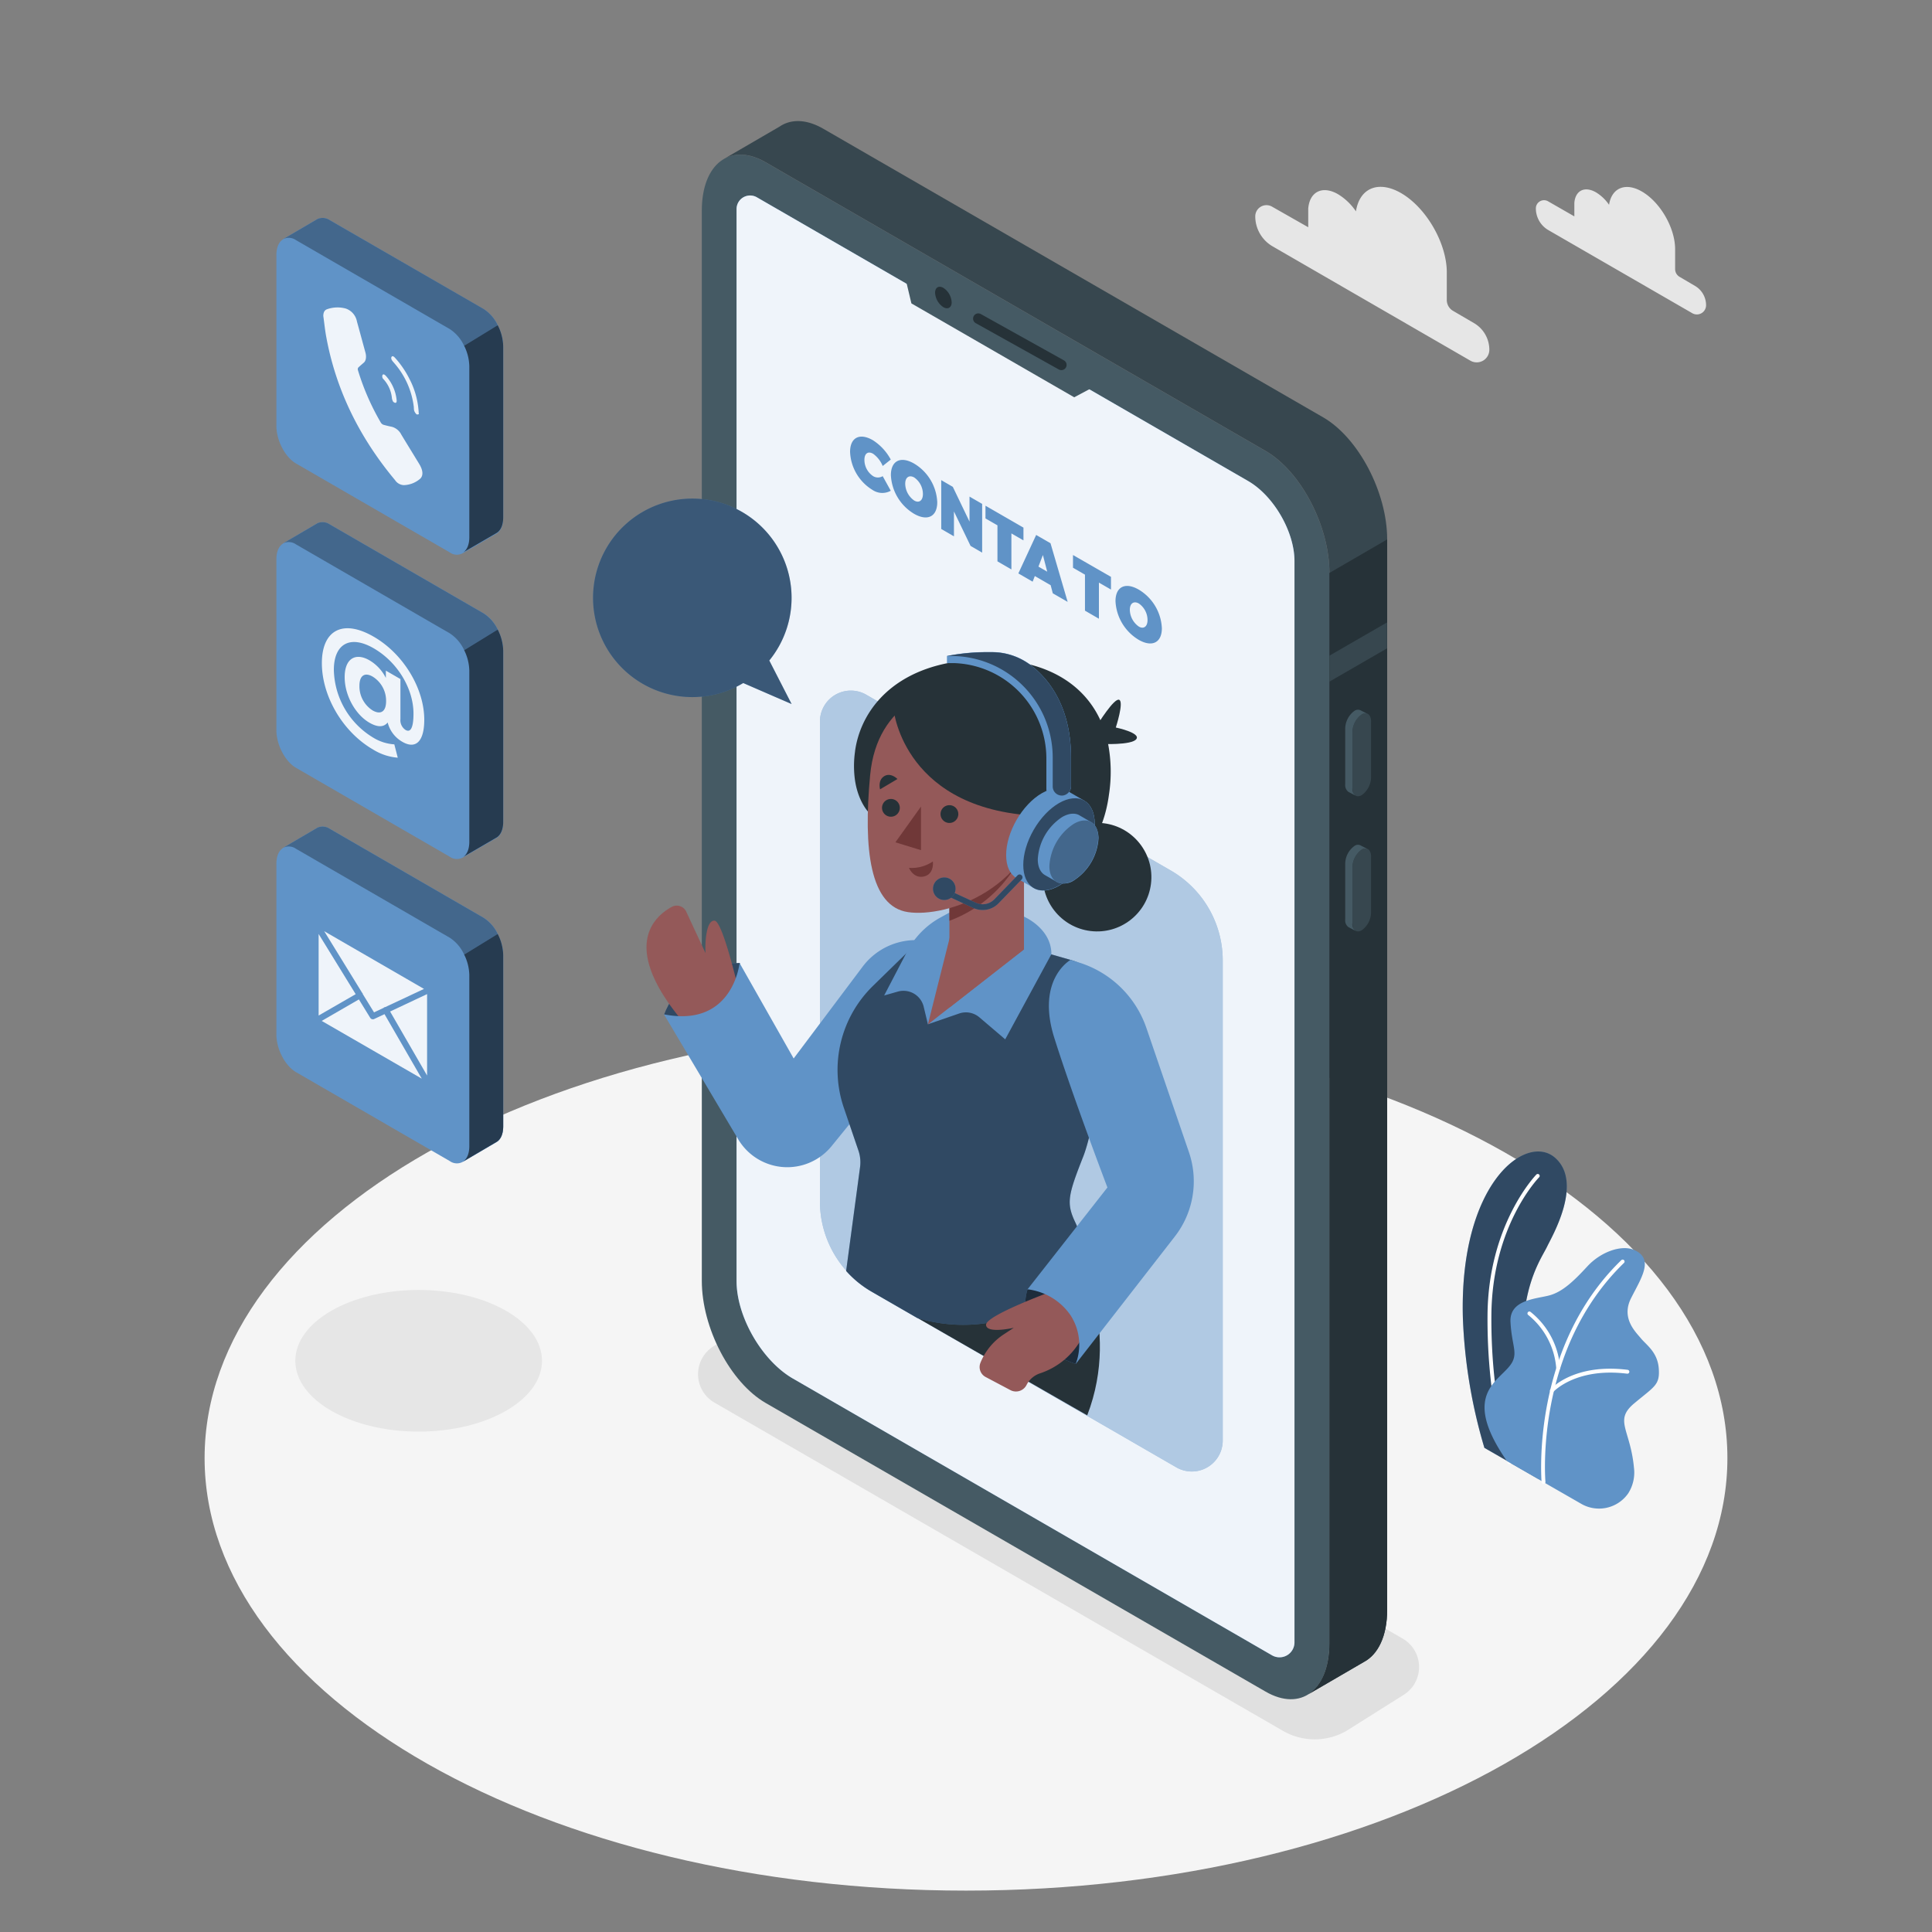 <svg xmlns="http://www.w3.org/2000/svg" width="500" height="500" fill="none"><rect width="100%" height="100%" fill="#808080" stroke="none"/><path fill="#F5F5F5" d="M250 489.29c108.828 0 197.05-50.117 197.05-111.94S358.828 265.41 250 265.41c-108.828 0-197.05 50.117-197.05 111.94S141.172 489.29 250 489.29Z"></path><path fill="#E0E0E0" d="M332 447.93 184.91 363a8.494 8.494 0 0 1-4.257-7.365 8.503 8.503 0 0 1 4.257-7.365l14.51-9.15a16.506 16.506 0 0 1 16.47 0L363 424.06a8.502 8.502 0 0 1 0 14.73l-14.51 9.14a16.464 16.464 0 0 1-16.49 0Z"></path><path fill="#E6E6E6" d="M108.35 370.5c17.629 0 31.92-8.207 31.92-18.33 0-10.123-14.291-18.33-31.92-18.33s-31.92 8.207-31.92 18.33c0 10.123 14.291 18.33 31.92 18.33Z"></path><path fill="#6093C7" d="m384.16 374.7 14 8.05s-7.15-22.47-3.34-45.12c1.44-8.56 4.53-12.81 5.61-15.1 1.08-2.29 9.45-16.44 2-22.92-7.45-6.48-24.78 6.55-23.84 41.42a135.215 135.215 0 0 0 5.57 33.67Z"></path><path fill="#000" d="m384.16 374.7 14 8.05s-7.15-22.47-3.34-45.12c1.44-8.56 4.53-12.81 5.61-15.1 1.08-2.29 9.45-16.44 2-22.92-7.45-6.48-24.78 6.55-23.84 41.42a135.215 135.215 0 0 0 5.57 33.67Z" opacity=".5"></path><path fill="#fff" d="M390.67 378.94a.485.485 0 0 1-.47-.32c-.05-.15-5.4-14.77-5.23-38.27.17-23.5 12.52-36.26 12.64-36.38a.486.486 0 0 1 .163-.109.488.488 0 0 1 .384 0 .497.497 0 0 1 .272.656.486.486 0 0 1-.109.163c-.12.12-12.18 12.5-12.35 35.68-.17 23.18 5.11 37.78 5.17 37.92a.497.497 0 0 1-.3.64.467.467 0 0 1-.17.02Z"></path><path fill="#6093C7" d="m390 378.14 19.14 11a9.208 9.208 0 0 0 12.22-2.63 10.001 10.001 0 0 0 1.51-6.65c-.92-9.94-5.24-12.23.05-16.66s6.67-4.74 6.37-9c-.3-4.26-3.21-6.12-4.59-7.8-1.38-1.68-5.2-5.2-2.6-10.4s6.15-10.23.77-12.53c-3.21-1.38-8.56.46-12.08 4.28-3.52 3.82-6.42 6.57-9.79 7.49-3.37.92-10.39 1.07-10.09 6.88.3 5.81 1.84 7.8.46 10.39-2.6 4.84-13.91 7.59-1.37 25.63Z"></path><path fill="#fff" d="M399.46 384.06a.523.523 0 0 1-.5-.46c0-.34-2.94-34.66 20.66-57.5a.502.502 0 0 1 .679.04.502.502 0 0 1 .011.68c-23.26 22.51-20.38 56.35-20.35 56.69a.5.5 0 0 1-.45.54l-.05.01Z"></path><path fill="#fff" d="M403.25 354.52a.503.503 0 0 1-.5-.46 19.646 19.646 0 0 0-7.23-13.73.494.494 0 0 1-.206-.325.498.498 0 0 1 .086-.375.483.483 0 0 1 .513-.2.498.498 0 0 1 .177.08 20.365 20.365 0 0 1 7.66 14.49.512.512 0 0 1-.46.55l-.04-.03ZM401.62 360.41a.499.499 0 0 1-.33-.12.508.508 0 0 1-.05-.71c.24-.28 6.15-6.8 20-5.07a.503.503 0 0 1 .24.894.514.514 0 0 1-.37.106c-13.3-1.67-19.07 4.67-19.13 4.73a.519.519 0 0 1-.36.17Z"></path><path fill="#455A64" d="m327.52 437.78-129.36-74.69c-9.13-5.27-16.53-19.41-16.53-31.58v-277c0-12.17 7.4-17.76 16.53-12.49l129.36 74.69c9.13 5.27 16.53 19.41 16.53 31.58v277c0 12.16-7.4 17.76-16.53 12.49Z"></path><path fill="#37474F" d="M342.42 108 213.05 33.31c-3.9-2.25-7.48-2.51-10.31-1.13-.346.173-.681.37-1 .59l-14.5 8.43c2.92-1.75 6.74-1.62 10.93.8l129.36 74.69c9.13 5.27 16.53 19.41 16.53 31.58v277c0 6.44-2.07 11-5.37 13.16L353 430.1c3.65-1.94 6-6.69 6-13.5v-277c0-12.19-7.45-26.33-16.58-31.6Z"></path><path fill="#263238" d="M344.05 148.27v277c0 6.44-2.07 11-5.37 13.16L353 430.1c3.65-1.94 6-6.69 6-13.5v-277l-14.9 8.65-.05.02Z"></path><path fill="#37474F" d="m358.95 161.09-14.9 8.6v6.72l14.9-8.61v-6.71ZM352.42 205.78c-1.33.77-2.41-.05-2.41-1.82v-14.45a5.772 5.772 0 0 1 2.41-4.61c1.33-.77 2.41 0 2.41 1.82v14.45a5.79 5.79 0 0 1-2.41 4.61Z"></path><path fill="#455A64" d="M350 204v-14.49a5.776 5.776 0 0 1 2.41-4.61 1.545 1.545 0 0 1 1.52-.14l-1.81-.93a1.563 1.563 0 0 0-1.56.12 5.801 5.801 0 0 0-2.42 4.61V203a2.17 2.17 0 0 0 .82 1.93l1.89 1a2.087 2.087 0 0 1-.688-.849A2.089 2.089 0 0 1 350 204Z"></path><path fill="#37474F" d="M352.42 240.75c-1.33.77-2.41 0-2.41-1.82v-14.45a5.782 5.782 0 0 1 2.41-4.61c1.33-.77 2.41 0 2.41 1.83v14.44a5.77 5.77 0 0 1-.655 2.593 5.775 5.775 0 0 1-1.755 2.017Z"></path><path fill="#455A64" d="M350 238.93v-14.45a5.795 5.795 0 0 1 2.41-4.61 1.564 1.564 0 0 1 1.52-.14l-1.81-.94a1.516 1.516 0 0 0-1.56.12 5.777 5.777 0 0 0-1.76 2.016 5.78 5.78 0 0 0-.66 2.594V238a2.151 2.151 0 0 0 .82 1.93l1.89 1a2.069 2.069 0 0 1-.85-2Z"></path><path fill="#6093C7" d="M323 124.48 195.88 51.06a3.512 3.512 0 0 0-4.775 1.261 3.512 3.512 0 0 0-.485 1.739v277.45c0 9.26 6.57 20.63 14.59 25.26l124 71.63a3.874 3.874 0 0 0 5.8-3.35V145.31c.05-7.64-5.37-17.01-12.01-20.83Z"></path><path fill="#fff" d="M323 124.48 195.88 51.06a3.512 3.512 0 0 0-4.775 1.261 3.512 3.512 0 0 0-.485 1.739v277.45c0 9.26 6.57 20.63 14.59 25.26l124 71.63a3.874 3.874 0 0 0 5.8-3.35V145.31c.05-7.64-5.37-17.01-12.01-20.83Z" opacity=".9"></path><path fill="#455A64" d="m233.9 70.23 1.97 8.29 42.14 24.3 7.28-3.88-51.39-28.71Z"></path><path fill="#263238" d="M246.29 78.24c0 1.38-1 1.93-2.16 1.25a4.779 4.779 0 0 1-2.13-3.74c0-1.37 1-1.93 2.16-1.24a4.757 4.757 0 0 1 2.13 3.73ZM274.68 95.79a1.409 1.409 0 0 1-.66-.17l-21.52-12a1.35 1.35 0 0 1 1.31-2.36l21.53 12a1.35 1.35 0 0 1-.66 2.53Z"></path><path fill="#6093C7" d="M225.97 117.438c-1.31-.76-2.26-.1-2.26 1.57 0 .835.206 1.657.601 2.393a5.064 5.064 0 0 0 1.659 1.827 2.377 2.377 0 0 0 2.47 0l2.09 3.78a4.525 4.525 0 0 1-4.75-.23 12.106 12.106 0 0 1-5.78-9.84c0-3.71 2.49-5 5.92-3a13.534 13.534 0 0 1 4.61 5l-2.09 1.66a7.362 7.362 0 0 0-2.47-3.16ZM242.56 129.968c0 3.74-2.53 5-6 3a12.364 12.364 0 0 1-4.255-4.247 12.36 12.36 0 0 1-1.745-5.753c0-3.74 2.53-5 6-3a12.279 12.279 0 0 1 6 10Zm-8.29-4.77a5.422 5.422 0 0 0 2.34 4.35c1.24.72 2.24 0 2.24-1.7a5.23 5.23 0 0 0-2.24-4.27c-1.26-.73-2.34-.11-2.34 1.62ZM300.69 162.582c0 3.74-2.53 5-6 3a12.352 12.352 0 0 1-6-10c0-3.74 2.53-5 6-3a12.279 12.279 0 0 1 6 10Zm-8.29-4.77a5.422 5.422 0 0 0 2.34 4.35c1.24.72 2.24 0 2.24-1.7a5.228 5.228 0 0 0-2.24-4.27c-1.26-.73-2.34-.11-2.34 1.62ZM246.59 125.998l4.32 9v-6.48l3.27 1.89v12.61l-3-1.74-4.3-8.92v6.44l-3.29-1.9v-12.64l3 1.74ZM264.87 136.548v3.3l-3.12-1.8v9.32l-3.61-2.09v-9.32l-3.1-1.79v-3.29l9.83 5.67ZM271.91 151.448l-4.1-2.37-.56 1.46-3.7-2.14 4.61-9.95 3.71 2.14 4.44 15.18-3.85-2.22-.55-2.1Zm-.89-3.5-1.12-4.31-1.15 3 2.27 1.31ZM287.52 149.288v3.29l-3.12-1.8v9.35l-3.61-2.09v-9.32l-3.1-1.79v-3.29l9.83 5.65ZM199.09 170.94a25.684 25.684 0 0 0 5.724-17.722 25.692 25.692 0 0 0-42.452-17.928 25.687 25.687 0 0 0-4.013 34.481 25.69 25.69 0 0 0 34.001 6.999l12.52 5.44-5.78-11.27Z"></path><path fill="#000" d="M199.09 170.94a25.684 25.684 0 0 0 5.724-17.722 25.692 25.692 0 0 0-42.452-17.928 25.687 25.687 0 0 0-4.013 34.481 25.69 25.69 0 0 0 34.001 6.999l12.52 5.44-5.78-11.27Z" opacity=".4"></path><path fill="#6093C7" d="M316.44 248.56v124.25a8.004 8.004 0 0 1-3.995 6.937 8 8 0 0 1-8.005.003l-66.92-38.64-11.86-6.84A26.945 26.945 0 0 1 212.2 311V186.74a8.004 8.004 0 0 1 3.995-6.937 8 8 0 0 1 8.005-.003l78.8 45.49a26.866 26.866 0 0 1 13.44 23.27Z"></path><path fill="#fff" d="M316.44 248.56v124.25a8.004 8.004 0 0 1-3.995 6.937 8 8 0 0 1-8.005.003l-66.92-38.64-11.86-6.84A26.945 26.945 0 0 1 212.2 311V186.74a8.004 8.004 0 0 1 3.995-6.937 8 8 0 0 1 8.005-.003l78.8 45.49a26.866 26.866 0 0 1 13.44 23.27Z" opacity=".5"></path><path fill="#263238" d="M277.89 322.08s12.53 20.78 3.48 44.21l-43.88-25.18 40.4-19.03ZM297.873 228.717c.948-7.701-4.527-14.713-12.228-15.662-7.701-.948-14.713 4.527-15.662 12.228-.948 7.701 4.526 14.713 12.228 15.662 7.701.948 14.713-4.526 15.662-12.228ZM284 187.59s4.31-7 5.63-6.49c1.32.51-.86 7.18-.86 7.18s6.52 1.36 5.31 3-9.18 1.25-9.18 1.25l-.9-4.94Z"></path><path fill="#263238" d="M287 205.63c-3 22.54-22 22.54-22 22.54l-39.8-17.52s-3-2.63-3.92-8.67a26.408 26.408 0 0 1 0-7.46v-.07c1.27-9.48 8.36-19.67 23.8-22.8a50.622 50.622 0 0 1 10.28-1c1.67-.006 3.339.078 5 .25 12 1.18 20.41 6.78 24.42 15.49a28.012 28.012 0 0 1 2 6.15c.814 4.319.888 8.746.22 13.09Z"></path><path fill="#6093C7" d="M191.45 249.23s-14.13-.49-19.57 13.28c0 0 6 4.05 13.87 0 7.87-4.05 5.7-13.28 5.7-13.28Z"></path><path fill="#000" d="M191.45 249.23s-14.13-.49-19.57 13.28c0 0 6 4.05 13.87 0 7.87-4.05 5.7-13.28 5.7-13.28Z" opacity=".5"></path><path fill="#945959" d="M191.05 255.86s-4-17.38-6.11-17.59c-2.11-.21-2.52 5.3-2.35 8.41l-5-10.76a2.71 2.71 0 0 0-3.76-1.21c-5 2.75-13.77 11.11 4.72 31.78l12.5-10.63Z"></path><path fill="#6093C7" d="m242.25 243.84-3-.39a17.18 17.18 0 0 0-16 6.72l-17.85 23.76-14-24.7s-1.68 16.8-19.57 13.28l19.21 32.33a14.785 14.785 0 0 0 11.628 7.193 14.79 14.79 0 0 0 12.552-5.423l16.44-20.21 10.59-32.56Z"></path><path fill="#6093C7" d="M280.35 299.29c-4 10.14-4.44 12.12-2 17.19a64.845 64.845 0 0 1 4 11.64s-18.54 20.78-44.93 13l-11.86-6.84a26.557 26.557 0 0 1-6.58-5.36l3.61-26.92a9.398 9.398 0 0 0-.42-4.21l-3.79-11.11a30.363 30.363 0 0 1 7.52-31.51l12.74-12.45L272.1 247l5 1.43A14.15 14.15 0 0 1 287.18 264c-1.64 11.8-4.32 28.92-6.83 35.29Z"></path><path fill="#000" d="M280.35 299.29c-4 10.14-4.44 12.12-2 17.19a64.845 64.845 0 0 1 4 11.64s-18.54 20.78-44.93 13l-11.86-6.84a26.557 26.557 0 0 1-6.58-5.36l3.61-26.92a9.398 9.398 0 0 0-.42-4.21l-3.79-11.11a30.363 30.363 0 0 1 7.52-31.51l12.74-12.45L272.1 247l5 1.43A14.15 14.15 0 0 1 287.18 264c-1.64 11.8-4.32 28.92-6.83 35.29Z" opacity=".5"></path><path fill="#6093C7" d="m260.17 269-6.7-5.71a5.368 5.368 0 0 0-5.23-1l-8.1 2.79-1.09-4.54a5.383 5.383 0 0 0-4.569-4.08 5.39 5.39 0 0 0-2.151.17l-3.51 1 5.94-11.38a21.314 21.314 0 0 1 8.59-8.78l2.33-1.28 19.25 1s7.17 3 7.17 9.75l-11.93 22"></path><path fill="#945959" d="m265.01 245.72-19.3 15.04v-47.89h19.3v32.85Z"></path><path fill="#945959" d="m246.01 241.77-5.87 23.35 24.79-19.4-18.92-3.95Z"></path><path fill="#703838" d="M245.71 238.3A33.788 33.788 0 0 0 265 219.94v-7.07h-19.3l.01 25.43Z"></path><path fill="#945959" d="M249.87 177.38c-7.32 0-22.88 4.08-24.68 23.24-1.8 19.16-.06 34 9.82 35.44 9.88 1.44 32.84-5.73 35.92-30.53 3.08-24.8-13.93-28.15-21.06-28.15Z"></path><path fill="#703838" d="M238.35 208.73v11.29l-6.62-2.03 6.62-9.26Z"></path><path fill="#263238" d="M245.71 212.98a2.3 2.3 0 1 0 0-4.6 2.3 2.3 0 0 0 0 4.6ZM232.87 209.08a2.302 2.302 0 0 1-3.93 1.613 2.298 2.298 0 0 1 1.63-3.923 2.298 2.298 0 0 1 2.3 2.31ZM227.76 204.28l4.5-2.67s-1.72-1.79-3.44-.72-1.06 3.39-1.06 3.39Z"></path><path fill="#703838" d="M235.24 224.6a9.75 9.75 0 0 0 6.19-1.66s.43 3.27-2.31 3.89c-2.74.62-3.88-2.23-3.88-2.23Z"></path><path fill="#263238" d="M231.31 183.9s2.75 26.45 38.72 27.28c0 0 10.87-26.29-10.61-34.83-21.48-8.54-28.11 7.55-28.11 7.55Z"></path><path fill="#6093C7" d="m280.62 207.22-4.42-2.56c-1.68-1-4-.86-6.57.62-5.1 2.94-9.24 10.11-9.24 16 0 2.95 1 5 2.72 6l4.34 2.5.25.14.15.09c1.64.8 3.83.61 6.24-.78 5.1-3 9.24-10.11 9.24-16-.03-2.98-1.06-5.04-2.71-6.01Z"></path><path fill="#6093C7" d="M280.585 222.282c3.606-6.246 3.607-12.998 0-15.08-3.606-2.082-9.453 1.294-13.06 7.54-3.606 6.247-3.606 12.998 0 15.08 3.607 2.082 9.454-1.293 13.06-7.54Z"></path><path fill="#000" d="M280.585 222.282c3.606-6.246 3.607-12.998 0-15.08-3.606-2.082-9.453 1.294-13.06 7.54-3.606 6.247-3.606 12.998 0 15.08 3.607 2.082 9.454-1.293 13.06-7.54Z" opacity=".5"></path><path fill="#6093C7" d="m282.39 212.77-3-1.75c-1.14-.68-2.73-.59-4.49.42a14.002 14.002 0 0 0-6.32 10.95c0 2 .71 3.43 1.86 4.09l3 1.71c.053.039.11.072.17.1l.1.06a4.598 4.598 0 0 0 4.28-.54 13.993 13.993 0 0 0 6.32-10.94c-.08-2.03-.78-3.44-1.92-4.1Z"></path><path fill="#6093C7" d="M284.23 216.85a13.993 13.993 0 0 1-6.32 10.94c-3.5 2-6.33.38-6.33-3.65a13.945 13.945 0 0 1 6.33-10.94c3.49-2.02 6.32-.39 6.32 3.65Z"></path><path fill="#000" d="M284.23 216.85a13.993 13.993 0 0 1-6.32 10.94c-3.5 2-6.33.38-6.33-3.65a13.945 13.945 0 0 1 6.33-10.94c3.49-2.02 6.32-.39 6.32 3.65Z" opacity=".3"></path><path fill="#6093C7" d="M266.89 172.22a16.64 16.64 0 0 0-10-3.47H256c-3.668-.04-7.33.296-10.93 1h2-2v1.86h1.86a24.71 24.71 0 0 1 23.87 24.73v7.87a2.228 2.228 0 0 0 .733 1.65 2.22 2.22 0 0 0 1.717.56h.23l2-.62a1.848 1.848 0 0 1-.41.08 2.449 2.449 0 0 0 2.12-2.48v-7.3c-.02-13.21-5.73-20.31-10.3-23.88ZM254.3 235.51c-.825 0-1.64-.177-2.39-.52l-6.25-2.89a.76.76 0 0 1-.438-.414.734.734 0 0 1-.059-.303.738.738 0 0 1 .25-.549.741.741 0 0 1 .267-.153.74.74 0 0 1 .6.059l6.25 2.89a4.22 4.22 0 0 0 4.82-.9l6-6.2a.748.748 0 0 1 1.275.53.76.76 0 0 1-.215.53l-6 6.2a5.696 5.696 0 0 1-4.11 1.72Z"></path><path fill="#000" d="M254.3 235.51c-.825 0-1.64-.177-2.39-.52l-6.25-2.89a.76.76 0 0 1-.438-.414.734.734 0 0 1-.059-.303.738.738 0 0 1 .25-.549.741.741 0 0 1 .267-.153.74.74 0 0 1 .6.059l6.25 2.89a4.22 4.22 0 0 0 4.82-.9l6-6.2a.748.748 0 0 1 1.275.53.76.76 0 0 1-.215.53l-6 6.2a5.696 5.696 0 0 1-4.11 1.72Z" opacity=".5"></path><path fill="#6093C7" d="M247.3 230a2.919 2.919 0 0 1-4.985 2.065 2.916 2.916 0 0 1 .443-4.493 2.916 2.916 0 0 1 3.687.363c.547.548.855 1.291.855 2.065Z"></path><path fill="#000" d="M247.3 230a2.919 2.919 0 0 1-4.985 2.065 2.916 2.916 0 0 1 .443-4.493 2.916 2.916 0 0 1 3.687.363c.547.548.855 1.291.855 2.065Z" opacity=".5"></path><path fill="#6093C7" d="M277.17 196.1v7.3a2.447 2.447 0 0 1-2.12 2.48 2.368 2.368 0 0 1-1.829-.593 2.38 2.38 0 0 1-.578-.795 2.38 2.38 0 0 1-.203-.962v-7.43a26.286 26.286 0 0 0-16.966-24.623 26.305 26.305 0 0 0-10.394-1.687c3.6-.704 7.262-1.04 10.93-1h.87a16.64 16.64 0 0 1 10 3.47c4.58 3.53 10.29 10.63 10.29 23.84Z"></path><path fill="#000" d="M277.17 196.1v7.3a2.447 2.447 0 0 1-2.12 2.48 2.368 2.368 0 0 1-1.829-.593 2.38 2.38 0 0 1-.578-.795 2.38 2.38 0 0 1-.203-.962v-7.43a26.286 26.286 0 0 0-16.966-24.623 26.305 26.305 0 0 0-10.394-1.687c3.6-.704 7.262-1.04 10.93-1h.87a16.64 16.64 0 0 1 10 3.47c4.58 3.53 10.29 10.63 10.29 23.84Z" opacity=".5"></path><path fill="#6093C7" d="M265.93 333.67S261.09 347 278.39 353c0 0 5.65-8.3 0-15.09-5.65-6.79-12.46-4.24-12.46-4.24Z"></path><path fill="#000" d="M265.93 333.67S261.09 347 278.39 353c0 0 5.65-8.3 0-15.09-5.65-6.79-12.46-4.24-12.46-4.24Z" opacity=".7"></path><path fill="#945959" d="M272 334.28s-16.9 6.19-16.81 8.59c.09 2.4 7.18.76 7.18.76l-2.59 1.7a15.846 15.846 0 0 0-6.05 7.38 2.918 2.918 0 0 0 1.34 3.65l6.42 3.4a3.077 3.077 0 0 0 2.38.21 3.07 3.07 0 0 0 1.81-1.56 6.01 6.01 0 0 1 3.51-3c3.49-1.16 10-4.5 12.61-13.64l-9.8-7.49Z"></path><path fill="#6093C7" d="M277.07 248.41s-9 5-4.22 20.18 13.75 38.73 13.75 38.73l-20.67 26.35a15.814 15.814 0 0 1 11.07 6.64 14.003 14.003 0 0 1 1.39 12.69l25.66-33a23.259 23.259 0 0 0 3.64-21.83l-11-32.12a26.881 26.881 0 0 0-17-16.81l-2.62-.83ZM125.15 158.74l-39.77-23a3.35 3.35 0 0 0-3.17-.35c-.109.05-.212.11-.31.18l-8.65 5.07h.06c-1.09.62-1.78 2.06-1.78 4.12V189c0 3.74 2.27 8.09 5.08 9.71l39.77 23a3.18 3.18 0 0 0 3.5.15.184.184 0 0 0-.07.05l8.59-5c1.12-.6 1.83-2.06 1.83-4.15v-44.31c0-3.74-2.23-8.09-5.08-9.71Z"></path><path fill="#6093C7" d="M128.81 162.93a10.125 10.125 0 0 0-3.66-4.19l-39.77-23a3.35 3.35 0 0 0-3.17-.35c-.109.05-.212.11-.31.18l-8.65 5.07a3.245 3.245 0 0 1 3.36.25l39.77 23a10.307 10.307 0 0 1 3.75 4.38l8.68-5.34Z"></path><path fill="#6093C7" d="M121.46 217.82c0 2-.64 3.39-1.65 4l8.59-5c1.12-.6 1.83-2.06 1.83-4.15v-44.22a12.502 12.502 0 0 0-1.42-5.52l-8.68 5.34a12.493 12.493 0 0 1 1.33 5.33v44.22Z"></path><path fill="#000" d="M128.81 162.93a10.125 10.125 0 0 0-3.66-4.19l-39.77-23a3.35 3.35 0 0 0-3.17-.35c-.109.05-.212.11-.31.18l-8.65 5.07a3.245 3.245 0 0 1 3.36.25l39.77 23a10.307 10.307 0 0 1 3.75 4.38l8.68-5.34Z" opacity=".3"></path><path fill="#000" d="M121.46 217.82c0 2-.64 3.39-1.65 4l8.59-5c1.12-.6 1.83-2.06 1.83-4.15v-44.22a12.502 12.502 0 0 0-1.42-5.52l-8.68 5.34a12.493 12.493 0 0 1 1.33 5.33v44.22Z" opacity=".6"></path><path fill="#6093C7" d="M109.8 186.27c0 5.73-2.27 7.68-5.67 5.71a7.99 7.99 0 0 1-3.8-5c-1 1.23-2.55 1.31-4.73.05-3.58-2.07-6.4-7-6.4-11.79 0-4.79 2.79-6.44 6.4-4.36a11.002 11.002 0 0 1 4.26 4.57v-1.89l3.77 2.18v10.36a2.999 2.999 0 0 0 1.33 2.81c1.27.74 2.05-.51 2.05-4.22 0-6.49-4.16-13.37-10.31-16.92-6.15-3.55-10.3-1.08-10.3 5.6a20.997 20.997 0 0 0 10.19 17.53 11.88 11.88 0 0 0 5.46 1.74l.89 3.45a14.209 14.209 0 0 1-6.35-2.09c-8-4.63-13.29-13.95-13.29-22.39 0-8.44 5.34-11.5 13.4-6.84 7.79 4.49 13.1 13.48 13.1 21.5Zm-9.88-4.81a7.335 7.335 0 0 0-3.47-6.35c-2-1.17-3.43-.35-3.43 2.37a7.394 7.394 0 0 0 3.43 6.39c2 1.13 3.47.4 3.47-2.41Z"></path><path fill="#fff" d="M109.8 186.27c0 5.73-2.27 7.68-5.67 5.71a7.99 7.99 0 0 1-3.8-5c-1 1.23-2.55 1.31-4.73.05-3.58-2.07-6.4-7-6.4-11.79 0-4.79 2.79-6.44 6.4-4.36a11.002 11.002 0 0 1 4.26 4.57v-1.89l3.77 2.18v10.36a2.999 2.999 0 0 0 1.33 2.81c1.27.74 2.05-.51 2.05-4.22 0-6.49-4.16-13.37-10.31-16.92-6.15-3.55-10.3-1.08-10.3 5.6a20.997 20.997 0 0 0 10.19 17.53 11.88 11.88 0 0 0 5.46 1.74l.89 3.45a14.209 14.209 0 0 1-6.35-2.09c-8-4.63-13.29-13.95-13.29-22.39 0-8.44 5.34-11.5 13.4-6.84 7.79 4.49 13.1 13.48 13.1 21.5Zm-9.88-4.81a7.335 7.335 0 0 0-3.47-6.35c-2-1.17-3.43-.35-3.43 2.37a7.394 7.394 0 0 0 3.43 6.39c2 1.13 3.47.4 3.47-2.41Z" opacity=".9"></path><path fill="#6093C7" d="m125.15 237.52-39.77-23a3.316 3.316 0 0 0-3.17-.34c-.109.05-.212.11-.31.18l-8.65 5.07h.06c-1.09.62-1.78 2.06-1.78 4.11v44.22c0 3.75 2.27 8.09 5.08 9.71l39.77 23a3.16 3.16 0 0 0 3.5.15l-.07.06 8.59-5.05c1.12-.59 1.83-2 1.83-4.15v-44.26c0-3.74-2.23-8.08-5.08-9.7Z"></path><path fill="#6093C7" d="M128.81 241.71a10.059 10.059 0 0 0-3.66-4.19l-39.77-23a3.316 3.316 0 0 0-3.17-.34c-.109.05-.212.11-.31.18l-8.65 5.07a3.233 3.233 0 0 1 3.36.24l39.77 23a10.268 10.268 0 0 1 3.75 4.39l8.68-5.35Z"></path><path fill="#6093C7" d="M121.46 296.59c0 2-.64 3.39-1.65 4.05l8.59-5.05c1.12-.59 1.83-2 1.83-4.15v-44.22a12.46 12.46 0 0 0-1.42-5.51l-8.68 5.34a12.446 12.446 0 0 1 1.33 5.32v44.22Z"></path><path fill="#000" d="M128.81 241.71a10.059 10.059 0 0 0-3.66-4.19l-39.77-23a3.316 3.316 0 0 0-3.17-.34c-.109.05-.212.11-.31.18l-8.65 5.07a3.233 3.233 0 0 1 3.36.24l39.77 23a10.268 10.268 0 0 1 3.75 4.39l8.68-5.35Z" opacity=".3"></path><path fill="#000" d="M121.46 296.59c0 2-.64 3.39-1.65 4.05l8.59-5.05c1.12-.59 1.83-2 1.83-4.15v-44.22a12.46 12.46 0 0 0-1.42-5.51l-8.68 5.34a12.446 12.446 0 0 1 1.33 5.32v44.22Z" opacity=".6"></path><path fill="#6093C7" d="m92.05 257.29-9.59-15.58v21.11l9.59-5.53ZM100.96 261.78l9.57 16.57v-21.08l-9.57 4.51ZM83.91 241l9.85 16a.618.618 0 0 1 .11.12c.009.04.009.08 0 .12L96.8 262l2.48-1.17a.677.677 0 0 1 .13-.11.754.754 0 0 1 .32-.1l10-4.69L83.91 241Z"></path><path fill="#6093C7" d="m99.51 262.46-2.68 1.26a.751.751 0 0 1-.33.07.801.801 0 0 1-.69-.38l-2.93-4.76-9.62 5.56 25.89 14.94-9.64-16.69Z"></path><g fill="#fff" opacity=".9"><path d="m92.05 257.29-9.59-15.58v21.11l9.59-5.53ZM100.96 261.78l9.57 16.57v-21.08l-9.57 4.51ZM83.91 241l9.85 16a.615.615 0 0 1 .11.12.28.28 0 0 1 0 .12L96.8 262l2.48-1.17a.68.68 0 0 1 .13-.11.754.754 0 0 1 .32-.1l10-4.69L83.91 241Z"></path><path d="m99.51 262.46-2.68 1.26a.751.751 0 0 1-.33.07.801.801 0 0 1-.69-.38l-2.93-4.76-9.62 5.56 25.89 14.94-9.64-16.69Z"></path></g><path fill="#6093C7" d="M125.15 80 85.38 57a3.31 3.31 0 0 0-3.17-.34c-.109.05-.212.11-.31.18l-8.65 5.07h.06c-1.09.61-1.78 2.06-1.78 4.11v44.22c0 3.74 2.27 8.09 5.08 9.71l39.77 23a3.16 3.16 0 0 0 3.5.15l-.07.05 8.59-5c1.12-.59 1.83-2 1.83-4.15V89.67c0-3.74-2.23-8.09-5.08-9.67Z"></path><path fill="#6093C7" d="M128.81 84.16a10.092 10.092 0 0 0-3.66-4.2L85.38 57a3.31 3.31 0 0 0-3.17-.34c-.109.05-.212.11-.31.18l-8.65 5.07a3.23 3.23 0 0 1 3.36.24l39.77 23a10.267 10.267 0 0 1 3.75 4.39l8.68-5.38Z"></path><path fill="#6093C7" d="M121.46 139c0 2-.64 3.39-1.65 4l8.59-5c1.12-.59 1.83-2 1.83-4.15V89.67a12.46 12.46 0 0 0-1.42-5.51l-8.68 5.34a12.447 12.447 0 0 1 1.33 5.32V139Z"></path><path fill="#000" d="M128.81 84.16a10.092 10.092 0 0 0-3.66-4.2L85.38 57a3.31 3.31 0 0 0-3.17-.34c-.109.05-.212.11-.31.18l-8.65 5.07a3.23 3.23 0 0 1 3.36.24l39.77 23a10.267 10.267 0 0 1 3.75 4.39l8.68-5.38Z" opacity=".3"></path><path fill="#000" d="M121.46 139c0 2-.64 3.39-1.65 4l8.59-5c1.12-.59 1.83-2 1.83-4.15V89.67a12.46 12.46 0 0 0-1.42-5.51l-8.68 5.34a12.447 12.447 0 0 1 1.33 5.32V139Z" opacity=".6"></path><path fill="#6093C7" d="M108.45 120c-1.53-2.52-3.07-5-4.6-7.54a3.92 3.92 0 0 0-2.41-2c-.74-.15-1.48-.32-2.24-.54a1.381 1.381 0 0 1-.65-.56 63.235 63.235 0 0 1-5.93-13.6.75.75 0 0 1 .08-.61c.47-.47 1-.9 1.48-1.32.48-.42.73-1.39.38-2.65-.74-2.67-1.45-5.34-2.19-8a4.38 4.38 0 0 0-2.86-3.32 8.09 8.09 0 0 0-4.9.18c-.61.23-.93.78-.94 1.73.26 1.83.43 3.64.78 5.5 2.467 13.413 8.4 25.747 17.8 37a2.857 2.857 0 0 0 2.23 1.28 6.72 6.72 0 0 0 4.23-1.63c.89-.8.8-2.22-.26-3.92ZM108.33 106.37a21.24 21.24 0 0 0-2.33-8.24c-.991-2-2.253-3.854-3.75-5.51-.39-.44-.72-.58-.92-.25-.2.33 0 .8.38 1.23l.39.45a21.07 21.07 0 0 1 5 11.33c-.005.306.025.611.09.91.126.344.327.655.59.91.21.15.45 0 .62 0-.06-.41-.05-.62-.07-.83ZM99.27 98.16a8.447 8.447 0 0 1 2.17 5c.066.283.17.555.31.81.61.5.91.33.91-.3a10.998 10.998 0 0 0-2.81-6.41c-.38-.39-.69-.51-.87-.18a1 1 0 0 0 .29 1.08Z"></path><g fill="#fff" opacity=".9"><path d="M108.45 120c-1.53-2.52-3.07-5-4.6-7.54a3.92 3.92 0 0 0-2.41-2c-.74-.15-1.48-.32-2.24-.54a1.381 1.381 0 0 1-.65-.56 63.235 63.235 0 0 1-5.93-13.6.75.75 0 0 1 .08-.61c.47-.47 1-.9 1.48-1.32.48-.42.73-1.39.38-2.65-.74-2.67-1.45-5.34-2.19-8a4.38 4.38 0 0 0-2.86-3.32 8.09 8.09 0 0 0-4.9.18c-.61.23-.93.78-.94 1.73.26 1.83.43 3.64.78 5.5 2.467 13.413 8.4 25.747 17.8 37a2.857 2.857 0 0 0 2.23 1.28 6.72 6.72 0 0 0 4.23-1.63c.89-.8.8-2.22-.26-3.92ZM108.33 106.37a21.24 21.24 0 0 0-2.33-8.24c-.992-2-2.254-3.854-3.75-5.51-.39-.44-.72-.58-.92-.25-.2.33 0 .8.38 1.23l.39.45a21.07 21.07 0 0 1 5 11.33c-.005.306.025.611.09.91.125.344.327.655.59.91.21.15.45 0 .62 0-.06-.41-.05-.62-.07-.83ZM99.27 98.16a8.445 8.445 0 0 1 2.17 5c.066.283.17.555.31.81.61.5.91.33.91-.3a11.002 11.002 0 0 0-2.81-6.41c-.38-.39-.69-.51-.87-.18a1 1 0 0 0 .29 1.08Z"></path></g><path fill="#E6E6E6" d="m329.2 53.48 9.37 5.33V54c.34-4.39 3.67-6.08 7.73-3.73a15.146 15.146 0 0 1 4.62 4.43c.91-6 5.78-8.12 11.67-4.73 6.54 3.78 11.84 13 11.84 20.52v7.1a3.243 3.243 0 0 0 1.57 2.83l5.52 3.23a8.001 8.001 0 0 1 3.92 6.86 3.266 3.266 0 0 1-1.637 2.834 3.273 3.273 0 0 1-3.273-.004l-51.19-29.59a9 9 0 0 1-4.48-7.75 2.9 2.9 0 0 1 4.34-2.52ZM400.63 52.09l6.81 3.91V52.5c.25-3.19 2.67-4.42 5.62-2.71a11.001 11.001 0 0 1 3.36 3.21c.67-4.34 4.21-5.91 8.49-3.44 4.76 2.75 8.61 9.43 8.61 14.92v5.17a2.338 2.338 0 0 0 1.16 2l4 2.35a5.781 5.781 0 0 1 2.85 5 2.379 2.379 0 0 1-3.53 2.08l-37.27-21.52a6.504 6.504 0 0 1-3.25-5.63 2.102 2.102 0 0 1 1.046-1.826 2.11 2.11 0 0 1 2.104-.014Z"></path></svg>